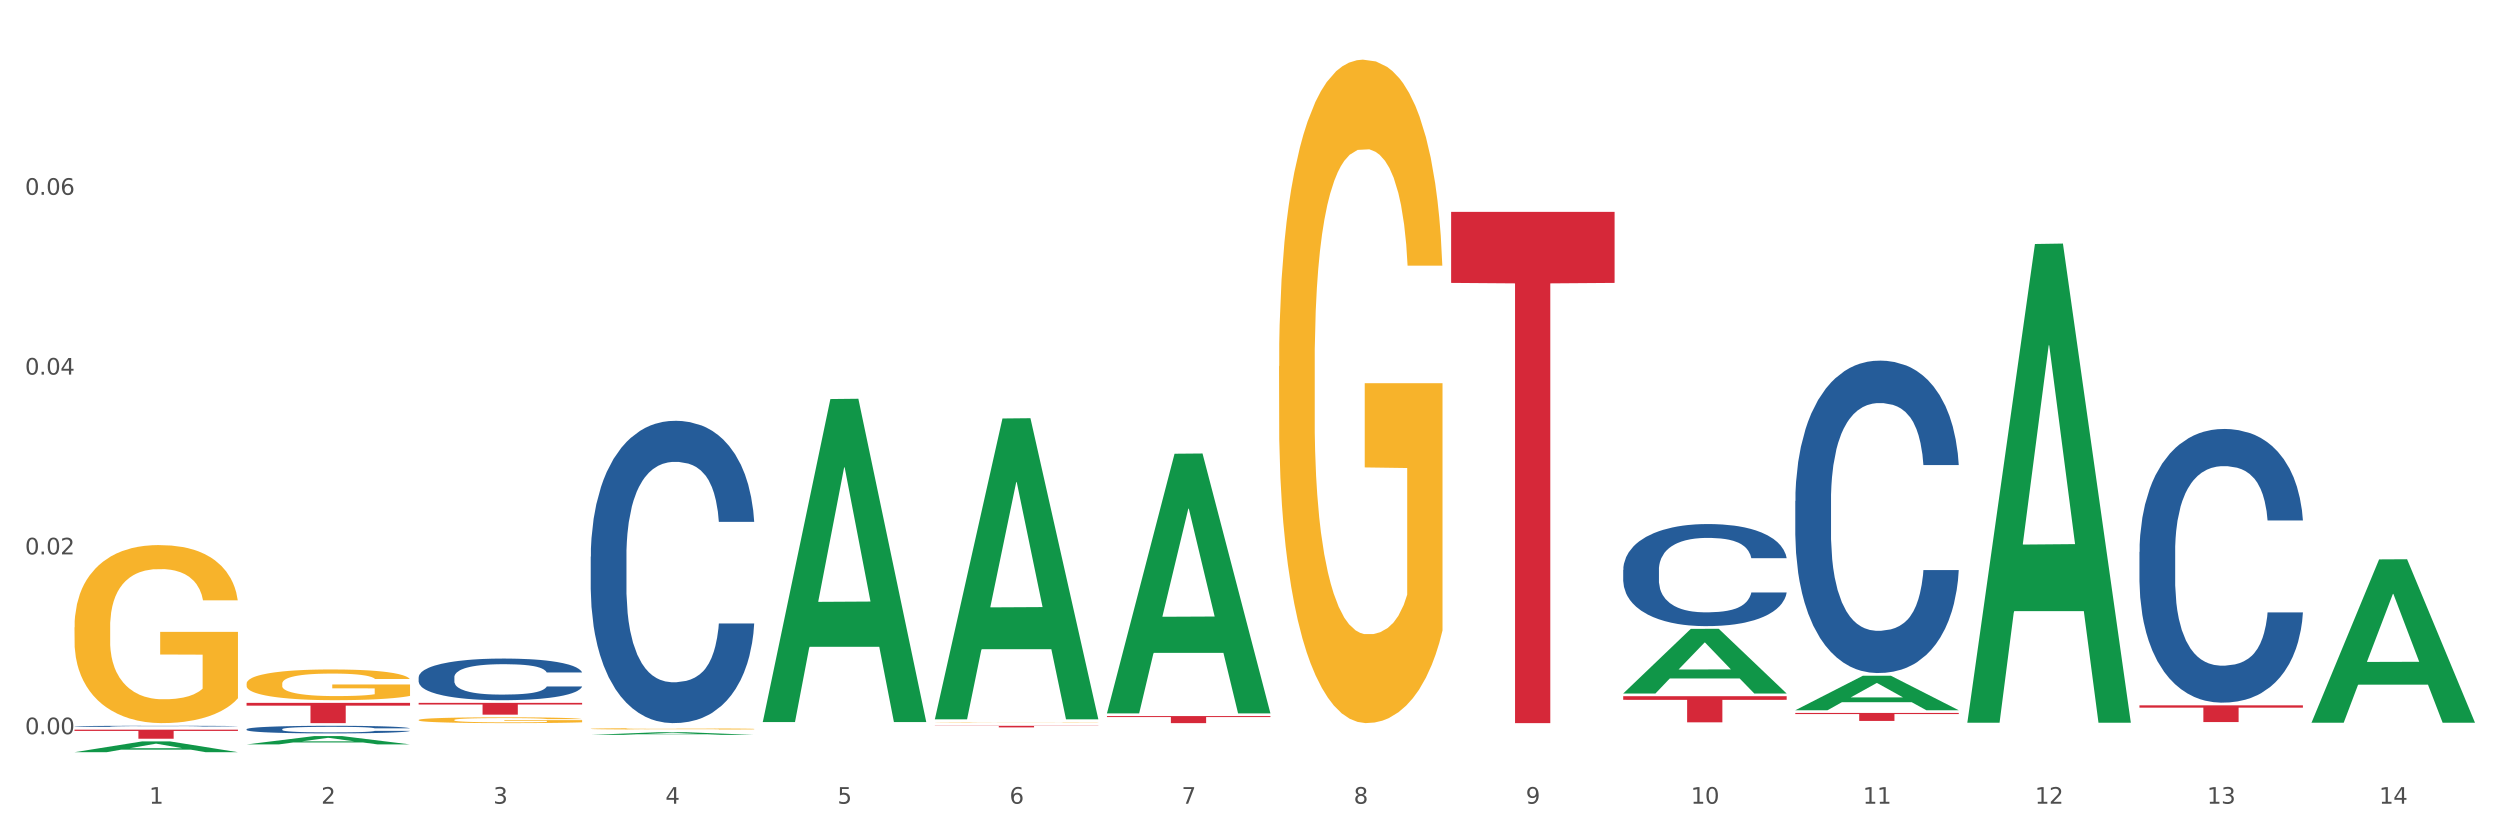 <?xml version="1.0" encoding="utf-8" standalone="no"?>
<!DOCTYPE svg PUBLIC "-//W3C//DTD SVG 1.1//EN"
  "http://www.w3.org/Graphics/SVG/1.1/DTD/svg11.dtd">
<svg xmlns:xlink="http://www.w3.org/1999/xlink" width="1080pt" height="360pt" viewBox="0 0 1080 360" xmlns="http://www.w3.org/2000/svg" version="1.1">
 <rect x="0" y="0" width="1080" height="360" fill="#333333" stroke="none"/>
 <defs>
  <style type="text/css">*{stroke-linejoin: round; stroke-linecap: butt}</style>
 </defs>
 <g id="figure_1">
  <g id="patch_1">
   <path d="M 0 360 
L 1080 360 
L 1080 0 
L 0 0 
z
" style="fill: #ffffff; stroke: #ffffff; stroke-linejoin: miter"/>
  </g>
  <g id="axes_1">
   <g id="matplotlib.axis_1">
    <g id="xtick_1">
     <g id="text_1">
      <!-- 1 -->
      <g style="fill: #4d4d4d" transform="translate(64.432 347.204) scale(0.096 -0.096)">
       <defs>
        <path id="DejaVuSans-31" d="M 794 531 
L 1825 531 
L 1825 4091 
L 703 3866 
L 703 4441 
L 1819 4666 
L 2450 4666 
L 2450 531 
L 3481 531 
L 3481 0 
L 794 0 
L 794 531 
z
" transform="scale(0.016)"/>
       </defs>
       <use xlink:href="#DejaVuSans-31"/>
      </g>
     </g>
    </g>
    <g id="xtick_2">
     <g id="text_2">
      <!-- 2 -->
      <g style="fill: #4d4d4d" transform="translate(138.771 347.204) scale(0.096 -0.096)">
       <defs>
        <path id="DejaVuSans-32" d="M 1228 531 
L 3431 531 
L 3431 0 
L 469 0 
L 469 531 
Q 828 903 1448 1529 
Q 2069 2156 2228 2338 
Q 2531 2678 2651 2914 
Q 2772 3150 2772 3378 
Q 2772 3750 2511 3984 
Q 2250 4219 1831 4219 
Q 1534 4219 1204 4116 
Q 875 4013 500 3803 
L 500 4441 
Q 881 4594 1212 4672 
Q 1544 4750 1819 4750 
Q 2544 4750 2975 4387 
Q 3406 4025 3406 3419 
Q 3406 3131 3298 2873 
Q 3191 2616 2906 2266 
Q 2828 2175 2409 1742 
Q 1991 1309 1228 531 
z
" transform="scale(0.016)"/>
       </defs>
       <use xlink:href="#DejaVuSans-32"/>
      </g>
     </g>
    </g>
    <g id="xtick_3">
     <g id="text_3">
      <!-- 3 -->
      <g style="fill: #4d4d4d" transform="translate(213.109 347.204) scale(0.096 -0.096)">
       <defs>
        <path id="DejaVuSans-33" d="M 2597 2516 
Q 3050 2419 3304 2112 
Q 3559 1806 3559 1356 
Q 3559 666 3084 287 
Q 2609 -91 1734 -91 
Q 1441 -91 1130 -33 
Q 819 25 488 141 
L 488 750 
Q 750 597 1062 519 
Q 1375 441 1716 441 
Q 2309 441 2620 675 
Q 2931 909 2931 1356 
Q 2931 1769 2642 2001 
Q 2353 2234 1838 2234 
L 1294 2234 
L 1294 2753 
L 1863 2753 
Q 2328 2753 2575 2939 
Q 2822 3125 2822 3475 
Q 2822 3834 2567 4026 
Q 2313 4219 1838 4219 
Q 1578 4219 1281 4162 
Q 984 4106 628 3988 
L 628 4550 
Q 988 4650 1302 4700 
Q 1616 4750 1894 4750 
Q 2613 4750 3031 4423 
Q 3450 4097 3450 3541 
Q 3450 3153 3228 2886 
Q 3006 2619 2597 2516 
z
" transform="scale(0.016)"/>
       </defs>
       <use xlink:href="#DejaVuSans-33"/>
      </g>
     </g>
    </g>
    <g id="xtick_4">
     <g id="text_4">
      <!-- 4 -->
      <g style="fill: #4d4d4d" transform="translate(287.448 347.204) scale(0.096 -0.096)">
       <defs>
        <path id="DejaVuSans-34" d="M 2419 4116 
L 825 1625 
L 2419 1625 
L 2419 4116 
z
M 2253 4666 
L 3047 4666 
L 3047 1625 
L 3713 1625 
L 3713 1100 
L 3047 1100 
L 3047 0 
L 2419 0 
L 2419 1100 
L 313 1100 
L 313 1709 
L 2253 4666 
z
" transform="scale(0.016)"/>
       </defs>
       <use xlink:href="#DejaVuSans-34"/>
      </g>
     </g>
    </g>
    <g id="xtick_5">
     <g id="text_5">
      <!-- 5 -->
      <g style="fill: #4d4d4d" transform="translate(361.787 347.204) scale(0.096 -0.096)">
       <defs>
        <path id="DejaVuSans-35" d="M 691 4666 
L 3169 4666 
L 3169 4134 
L 1269 4134 
L 1269 2991 
Q 1406 3038 1543 3061 
Q 1681 3084 1819 3084 
Q 2600 3084 3056 2656 
Q 3513 2228 3513 1497 
Q 3513 744 3044 326 
Q 2575 -91 1722 -91 
Q 1428 -91 1123 -41 
Q 819 9 494 109 
L 494 744 
Q 775 591 1075 516 
Q 1375 441 1709 441 
Q 2250 441 2565 725 
Q 2881 1009 2881 1497 
Q 2881 1984 2565 2268 
Q 2250 2553 1709 2553 
Q 1456 2553 1204 2497 
Q 953 2441 691 2322 
L 691 4666 
z
" transform="scale(0.016)"/>
       </defs>
       <use xlink:href="#DejaVuSans-35"/>
      </g>
     </g>
    </g>
    <g id="xtick_6">
     <g id="text_6">
      <!-- 6 -->
      <g style="fill: #4d4d4d" transform="translate(436.125 347.204) scale(0.096 -0.096)">
       <defs>
        <path id="DejaVuSans-36" d="M 2113 2584 
Q 1688 2584 1439 2293 
Q 1191 2003 1191 1497 
Q 1191 994 1439 701 
Q 1688 409 2113 409 
Q 2538 409 2786 701 
Q 3034 994 3034 1497 
Q 3034 2003 2786 2293 
Q 2538 2584 2113 2584 
z
M 3366 4563 
L 3366 3988 
Q 3128 4100 2886 4159 
Q 2644 4219 2406 4219 
Q 1781 4219 1451 3797 
Q 1122 3375 1075 2522 
Q 1259 2794 1537 2939 
Q 1816 3084 2150 3084 
Q 2853 3084 3261 2657 
Q 3669 2231 3669 1497 
Q 3669 778 3244 343 
Q 2819 -91 2113 -91 
Q 1303 -91 875 529 
Q 447 1150 447 2328 
Q 447 3434 972 4092 
Q 1497 4750 2381 4750 
Q 2619 4750 2861 4703 
Q 3103 4656 3366 4563 
z
" transform="scale(0.016)"/>
       </defs>
       <use xlink:href="#DejaVuSans-36"/>
      </g>
     </g>
    </g>
    <g id="xtick_7">
     <g id="text_7">
      <!-- 7 -->
      <g style="fill: #4d4d4d" transform="translate(510.464 347.204) scale(0.096 -0.096)">
       <defs>
        <path id="DejaVuSans-37" d="M 525 4666 
L 3525 4666 
L 3525 4397 
L 1831 0 
L 1172 0 
L 2766 4134 
L 525 4134 
L 525 4666 
z
" transform="scale(0.016)"/>
       </defs>
       <use xlink:href="#DejaVuSans-37"/>
      </g>
     </g>
    </g>
    <g id="xtick_8">
     <g id="text_8">
      <!-- 8 -->
      <g style="fill: #4d4d4d" transform="translate(584.803 347.204) scale(0.096 -0.096)">
       <defs>
        <path id="DejaVuSans-38" d="M 2034 2216 
Q 1584 2216 1326 1975 
Q 1069 1734 1069 1313 
Q 1069 891 1326 650 
Q 1584 409 2034 409 
Q 2484 409 2743 651 
Q 3003 894 3003 1313 
Q 3003 1734 2745 1975 
Q 2488 2216 2034 2216 
z
M 1403 2484 
Q 997 2584 770 2862 
Q 544 3141 544 3541 
Q 544 4100 942 4425 
Q 1341 4750 2034 4750 
Q 2731 4750 3128 4425 
Q 3525 4100 3525 3541 
Q 3525 3141 3298 2862 
Q 3072 2584 2669 2484 
Q 3125 2378 3379 2068 
Q 3634 1759 3634 1313 
Q 3634 634 3220 271 
Q 2806 -91 2034 -91 
Q 1263 -91 848 271 
Q 434 634 434 1313 
Q 434 1759 690 2068 
Q 947 2378 1403 2484 
z
M 1172 3481 
Q 1172 3119 1398 2916 
Q 1625 2713 2034 2713 
Q 2441 2713 2670 2916 
Q 2900 3119 2900 3481 
Q 2900 3844 2670 4047 
Q 2441 4250 2034 4250 
Q 1625 4250 1398 4047 
Q 1172 3844 1172 3481 
z
" transform="scale(0.016)"/>
       </defs>
       <use xlink:href="#DejaVuSans-38"/>
      </g>
     </g>
    </g>
    <g id="xtick_9">
     <g id="text_9">
      <!-- 9 -->
      <g style="fill: #4d4d4d" transform="translate(659.142 347.204) scale(0.096 -0.096)">
       <defs>
        <path id="DejaVuSans-39" d="M 703 97 
L 703 672 
Q 941 559 1184 500 
Q 1428 441 1663 441 
Q 2288 441 2617 861 
Q 2947 1281 2994 2138 
Q 2813 1869 2534 1725 
Q 2256 1581 1919 1581 
Q 1219 1581 811 2004 
Q 403 2428 403 3163 
Q 403 3881 828 4315 
Q 1253 4750 1959 4750 
Q 2769 4750 3195 4129 
Q 3622 3509 3622 2328 
Q 3622 1225 3098 567 
Q 2575 -91 1691 -91 
Q 1453 -91 1209 -44 
Q 966 3 703 97 
z
M 1959 2075 
Q 2384 2075 2632 2365 
Q 2881 2656 2881 3163 
Q 2881 3666 2632 3958 
Q 2384 4250 1959 4250 
Q 1534 4250 1286 3958 
Q 1038 3666 1038 3163 
Q 1038 2656 1286 2365 
Q 1534 2075 1959 2075 
z
" transform="scale(0.016)"/>
       </defs>
       <use xlink:href="#DejaVuSans-39"/>
      </g>
     </g>
    </g>
    <g id="xtick_10">
     <g id="text_10">
      <!-- 10 -->
      <g style="fill: #4d4d4d" transform="translate(730.426 347.204) scale(0.096 -0.096)">
       <defs>
        <path id="DejaVuSans-30" d="M 2034 4250 
Q 1547 4250 1301 3770 
Q 1056 3291 1056 2328 
Q 1056 1369 1301 889 
Q 1547 409 2034 409 
Q 2525 409 2770 889 
Q 3016 1369 3016 2328 
Q 3016 3291 2770 3770 
Q 2525 4250 2034 4250 
z
M 2034 4750 
Q 2819 4750 3233 4129 
Q 3647 3509 3647 2328 
Q 3647 1150 3233 529 
Q 2819 -91 2034 -91 
Q 1250 -91 836 529 
Q 422 1150 422 2328 
Q 422 3509 836 4129 
Q 1250 4750 2034 4750 
z
" transform="scale(0.016)"/>
       </defs>
       <use xlink:href="#DejaVuSans-31"/>
       <use xlink:href="#DejaVuSans-30" transform="translate(63.623 0)"/>
      </g>
     </g>
    </g>
    <g id="xtick_11">
     <g id="text_11">
      <!-- 11 -->
      <g style="fill: #4d4d4d" transform="translate(804.765 347.204) scale(0.096 -0.096)">
       <use xlink:href="#DejaVuSans-31"/>
       <use xlink:href="#DejaVuSans-31" transform="translate(63.623 0)"/>
      </g>
     </g>
    </g>
    <g id="xtick_12">
     <g id="text_12">
      <!-- 12 -->
      <g style="fill: #4d4d4d" transform="translate(879.104 347.204) scale(0.096 -0.096)">
       <use xlink:href="#DejaVuSans-31"/>
       <use xlink:href="#DejaVuSans-32" transform="translate(63.623 0)"/>
      </g>
     </g>
    </g>
    <g id="xtick_13">
     <g id="text_13">
      <!-- 13 -->
      <g style="fill: #4d4d4d" transform="translate(953.442 347.204) scale(0.096 -0.096)">
       <use xlink:href="#DejaVuSans-31"/>
       <use xlink:href="#DejaVuSans-33" transform="translate(63.623 0)"/>
      </g>
     </g>
    </g>
    <g id="xtick_14">
     <g id="text_14">
      <!-- 14 -->
      <g style="fill: #4d4d4d" transform="translate(1027.781 347.204) scale(0.096 -0.096)">
       <use xlink:href="#DejaVuSans-31"/>
       <use xlink:href="#DejaVuSans-34" transform="translate(63.623 0)"/>
      </g>
     </g>
    </g>
    <g id="xtick_15"/>
    <g id="xtick_16"/>
    <g id="xtick_17"/>
    <g id="xtick_18"/>
    <g id="xtick_19"/>
    <g id="xtick_20"/>
    <g id="xtick_21"/>
    <g id="xtick_22"/>
    <g id="xtick_23"/>
    <g id="xtick_24"/>
    <g id="xtick_25"/>
    <g id="xtick_26"/>
    <g id="xtick_27"/>
   </g>
   <g id="matplotlib.axis_2">
    <g id="ytick_1">
     <g id="text_15">
      <!-- 0.00 -->
      <g style="fill: #4d4d4d" transform="translate(10.8 317.187) scale(0.096 -0.096)">
       <defs>
        <path id="DejaVuSans-2e" d="M 684 794 
L 1344 794 
L 1344 0 
L 684 0 
L 684 794 
z
" transform="scale(0.016)"/>
       </defs>
       <use xlink:href="#DejaVuSans-30"/>
       <use xlink:href="#DejaVuSans-2e" transform="translate(63.623 0)"/>
       <use xlink:href="#DejaVuSans-30" transform="translate(95.41 0)"/>
       <use xlink:href="#DejaVuSans-30" transform="translate(159.033 0)"/>
      </g>
     </g>
    </g>
    <g id="ytick_2">
     <g id="text_16">
      <!-- 0.02 -->
      <g style="fill: #4d4d4d" transform="translate(10.8 239.509) scale(0.096 -0.096)">
       <use xlink:href="#DejaVuSans-30"/>
       <use xlink:href="#DejaVuSans-2e" transform="translate(63.623 0)"/>
       <use xlink:href="#DejaVuSans-30" transform="translate(95.41 0)"/>
       <use xlink:href="#DejaVuSans-32" transform="translate(159.033 0)"/>
      </g>
     </g>
    </g>
    <g id="ytick_3">
     <g id="text_17">
      <!-- 0.04 -->
      <g style="fill: #4d4d4d" transform="translate(10.8 161.831) scale(0.096 -0.096)">
       <use xlink:href="#DejaVuSans-30"/>
       <use xlink:href="#DejaVuSans-2e" transform="translate(63.623 0)"/>
       <use xlink:href="#DejaVuSans-30" transform="translate(95.41 0)"/>
       <use xlink:href="#DejaVuSans-34" transform="translate(159.033 0)"/>
      </g>
     </g>
    </g>
    <g id="ytick_4">
     <g id="text_18">
      <!-- 0.06 -->
      <g style="fill: #4d4d4d" transform="translate(10.8 84.154) scale(0.096 -0.096)">
       <use xlink:href="#DejaVuSans-30"/>
       <use xlink:href="#DejaVuSans-2e" transform="translate(63.623 0)"/>
       <use xlink:href="#DejaVuSans-30" transform="translate(95.41 0)"/>
       <use xlink:href="#DejaVuSans-36" transform="translate(159.033 0)"/>
      </g>
     </g>
    </g>
    <g id="ytick_5"/>
    <g id="ytick_6"/>
    <g id="ytick_7"/>
    <g id="ytick_8"/>
   </g>
   <g id="PolyCollection_1">
    <path d="M 32.175 324.941 
L 32.248 324.936 
L 61.37 320.292 
L 73.456 320.287 
L 102.797 324.95 
L 88.818 324.95 
L 82.484 323.864 
L 52.415 323.864 
L 52.197 323.881 
L 46.081 324.95 
L 32.175 324.95 
L 32.175 324.941 
L 56.201 323.216 
L 78.698 323.212 
L 67.559 321.281 
L 67.413 321.272 
L 67.267 321.285 
L 56.128 323.212 
L 56.201 323.216 
L 32.175 324.941 
z
" clip-path="url(#p55fc754802)" style="fill: #109648"/>
    <path d="M 403.869 311.977 
L 403.952 311.977 
L 403.952 311.972 
L 404.119 311.967 
L 404.952 311.956 
L 406.203 311.947 
L 407.12 311.942 
L 408.037 311.938 
L 409.121 311.934 
L 410.455 311.93 
L 412.873 311.923 
L 414.374 311.92 
L 416.209 311.917 
L 419.544 311.912 
L 421.962 311.91 
L 424.463 311.907 
L 428.549 311.905 
L 431.217 311.904 
L 434.052 311.903 
L 437.47 311.902 
L 440.055 311.902 
L 445.725 311.902 
L 450.561 311.904 
L 452.895 311.905 
L 455.897 311.907 
L 457.481 311.908 
L 460.066 311.91 
L 462.734 311.913 
L 464.568 311.916 
L 467.32 311.921 
L 469.404 311.926 
L 471.322 311.932 
L 472.322 311.937 
L 473.073 311.941 
L 473.74 311.945 
L 474.407 311.952 
L 459.399 311.952 
L 458.815 311.947 
L 457.898 311.942 
L 456.564 311.938 
L 455.397 311.935 
L 453.396 311.931 
L 451.561 311.929 
L 449.643 311.927 
L 447.309 311.925 
L 445.475 311.924 
L 442.89 311.924 
L 437.804 311.924 
L 434.385 311.925 
L 432.051 311.927 
L 430.55 311.928 
L 429.216 311.93 
L 427.715 311.932 
L 425.964 311.935 
L 424.713 311.938 
L 423.463 311.941 
L 422.462 311.945 
L 421.545 311.949 
L 420.794 311.953 
L 420.211 311.958 
L 419.711 311.964 
L 419.294 311.973 
L 419.294 311.993 
L 419.46 311.998 
L 419.877 312.004 
L 420.378 312.009 
L 421.211 312.014 
L 421.962 312.018 
L 423.379 312.023 
L 424.963 312.028 
L 426.214 312.03 
L 427.465 312.033 
L 429.633 312.036 
L 432.051 312.039 
L 434.135 312.04 
L 436.97 312.042 
L 438.888 312.042 
L 440.555 312.043 
L 444.641 312.043 
L 447.559 312.042 
L 450.811 312.041 
L 453.312 312.04 
L 455.397 312.038 
L 457.731 312.036 
L 459.232 312.033 
L 459.232 312.002 
L 440.889 312.002 
L 440.889 311.981 
L 474.49 311.981 
L 474.49 312.042 
L 473.073 312.045 
L 471.489 312.048 
L 469.821 312.05 
L 467.32 312.053 
L 464.318 312.056 
L 461.65 312.058 
L 458.815 312.06 
L 455.48 312.062 
L 451.144 312.063 
L 448.476 312.064 
L 445.141 312.064 
L 441.222 312.065 
L 437.804 312.064 
L 434.469 312.064 
L 430.967 312.062 
L 427.548 312.06 
L 424.963 312.058 
L 422.379 312.056 
L 419.627 312.053 
L 417.459 312.05 
L 415.792 312.047 
L 413.957 312.044 
L 411.956 312.039 
L 410.455 312.035 
L 409.121 312.031 
L 407.704 312.026 
L 406.703 312.021 
L 405.703 312.015 
L 405.119 312.011 
L 404.452 312.004 
L 403.952 311.995 
L 403.869 311.977 
z
" clip-path="url(#p55fc754802)" style="fill: #f7b32b"/>
    <path d="M 552.546 158.211 
L 552.629 157.949 
L 552.629 148.526 
L 552.796 140.411 
L 553.63 120.779 
L 554.881 104.55 
L 555.798 95.912 
L 556.715 88.844 
L 557.799 81.776 
L 559.133 74.447 
L 561.551 63.715 
L 563.052 58.218 
L 564.886 52.459 
L 568.221 44.083 
L 570.639 39.371 
L 573.141 35.445 
L 577.226 30.733 
L 579.894 28.639 
L 582.729 27.068 
L 586.148 26.021 
L 588.732 25.759 
L 594.402 26.545 
L 599.238 28.901 
L 601.573 30.733 
L 604.574 33.874 
L 606.158 35.968 
L 608.743 40.156 
L 611.411 45.653 
L 613.246 50.365 
L 615.997 59.265 
L 618.082 68.165 
L 619.999 79.159 
L 621 86.75 
L 621.75 93.818 
L 622.417 101.932 
L 623.084 114.758 
L 608.076 114.758 
L 607.493 105.597 
L 606.575 96.959 
L 605.241 88.582 
L 604.074 83.347 
L 602.073 76.803 
L 600.239 72.615 
L 598.321 69.474 
L 595.986 66.856 
L 594.152 65.547 
L 591.567 64.5 
L 586.481 64.762 
L 583.063 66.856 
L 580.728 69.474 
L 579.227 71.83 
L 577.893 74.447 
L 576.392 78.112 
L 574.641 83.609 
L 573.391 88.582 
L 572.14 94.865 
L 571.139 101.147 
L 570.222 108.476 
L 569.472 116.329 
L 568.888 124.444 
L 568.388 134.391 
L 567.971 150.882 
L 567.971 186.743 
L 568.138 194.857 
L 568.555 205.59 
L 569.055 213.704 
L 569.889 223.389 
L 570.639 229.934 
L 572.057 239.357 
L 573.641 247.21 
L 574.891 252.183 
L 576.142 256.371 
L 578.31 262.13 
L 580.728 266.842 
L 582.812 269.721 
L 585.647 272.339 
L 587.565 273.386 
L 589.233 273.909 
L 593.318 273.909 
L 596.236 273.124 
L 599.488 271.292 
L 601.99 268.936 
L 604.074 266.057 
L 606.409 261.345 
L 607.909 256.895 
L 607.909 202.187 
L 589.566 201.925 
L 589.566 165.54 
L 623.168 165.54 
L 623.168 272.339 
L 621.75 277.836 
L 620.166 282.809 
L 618.499 287.259 
L 615.997 292.756 
L 612.996 297.992 
L 610.327 301.656 
L 607.493 304.797 
L 604.157 307.677 
L 599.822 310.294 
L 597.154 311.341 
L 593.818 312.127 
L 589.9 312.388 
L 586.481 311.865 
L 583.146 310.556 
L 579.644 308.2 
L 576.226 304.797 
L 573.641 301.394 
L 571.056 297.206 
L 568.305 291.709 
L 566.137 286.474 
L 564.469 281.762 
L 562.635 275.742 
L 560.634 267.889 
L 559.133 260.821 
L 557.799 253.492 
L 556.381 244.069 
L 555.381 235.954 
L 554.38 225.745 
L 553.797 218.154 
L 553.13 206.375 
L 552.629 189.884 
L 552.546 158.211 
z
" clip-path="url(#p55fc754802)" style="fill: #f7b32b"/>
    <path d="M 924.24 304.699 
L 994.861 304.699 
L 994.861 305.704 
L 967.081 305.711 
L 967.081 311.927 
L 951.852 311.927 
L 951.852 305.711 
L 924.24 305.704 
L 924.24 304.706 
L 924.24 304.699 
z
" clip-path="url(#p55fc754802)" style="fill: #d62839"/>
    <path d="M 775.562 307.99 
L 846.184 307.99 
L 846.184 308.469 
L 818.404 308.473 
L 818.404 311.443 
L 803.175 311.443 
L 803.175 308.473 
L 775.562 308.469 
L 775.562 307.993 
L 775.562 307.99 
z
" clip-path="url(#p55fc754802)" style="fill: #d62839"/>
    <path d="M 701.223 300.76 
L 771.845 300.76 
L 771.845 302.328 
L 744.065 302.339 
L 744.065 312.048 
L 728.836 312.048 
L 728.836 302.339 
L 701.223 302.328 
L 701.223 300.77 
L 701.223 300.76 
z
" clip-path="url(#p55fc754802)" style="fill: #d62839"/>
    <path d="M 626.885 91.517 
L 697.506 91.517 
L 697.506 122.211 
L 669.726 122.418 
L 669.726 312.388 
L 654.497 312.388 
L 654.497 122.418 
L 626.885 122.211 
L 626.885 91.724 
L 626.885 91.517 
z
" clip-path="url(#p55fc754802)" style="fill: #d62839"/>
    <path d="M 478.207 309.347 
L 548.829 309.347 
L 548.829 309.77 
L 521.049 309.772 
L 521.049 312.388 
L 505.82 312.388 
L 505.82 309.772 
L 478.207 309.77 
L 478.207 309.35 
L 478.207 309.347 
z
" clip-path="url(#p55fc754802)" style="fill: #d62839"/>
    <path d="M 403.869 313.54 
L 474.49 313.54 
L 474.49 313.637 
L 446.71 313.638 
L 446.71 314.24 
L 431.481 314.24 
L 431.481 313.638 
L 403.869 313.637 
L 403.869 313.54 
L 403.869 313.54 
z
" clip-path="url(#p55fc754802)" style="fill: #d62839"/>
    <path d="M 180.852 303.644 
L 251.474 303.644 
L 251.474 304.35 
L 223.694 304.355 
L 223.694 308.724 
L 208.465 308.724 
L 208.465 304.355 
L 180.852 304.35 
L 180.852 303.649 
L 180.852 303.644 
z
" clip-path="url(#p55fc754802)" style="fill: #d62839"/>
    <path d="M 106.514 303.634 
L 177.135 303.634 
L 177.135 304.85 
L 149.355 304.859 
L 149.355 312.388 
L 134.126 312.388 
L 134.126 304.859 
L 106.514 304.85 
L 106.514 303.642 
L 106.514 303.634 
z
" clip-path="url(#p55fc754802)" style="fill: #d62839"/>
    <path d="M 32.175 315.206 
L 102.797 315.206 
L 102.797 315.752 
L 75.017 315.756 
L 75.017 319.136 
L 59.788 319.136 
L 59.788 315.756 
L 32.175 315.752 
L 32.175 315.21 
L 32.175 315.206 
z
" clip-path="url(#p55fc754802)" style="fill: #d62839"/>
    <path d="M 32.175 313.771 
L 32.258 313.771 
L 32.258 313.757 
L 32.509 313.74 
L 33.427 313.707 
L 34.596 313.682 
L 36.599 313.652 
L 37.684 313.64 
L 39.104 313.627 
L 42.025 313.604 
L 45.364 313.586 
L 47.702 313.575 
L 49.455 313.569 
L 53.378 313.557 
L 55.632 313.552 
L 57.969 313.548 
L 59.973 313.545 
L 63.312 313.541 
L 65.983 313.54 
L 69.072 313.54 
L 71.66 313.54 
L 75.082 313.542 
L 80.091 313.548 
L 82.011 313.551 
L 84.599 313.556 
L 87.27 313.564 
L 89.44 313.572 
L 91.945 313.582 
L 94.533 313.596 
L 97.037 313.614 
L 98.79 313.631 
L 100.209 313.648 
L 101.461 313.669 
L 102.379 313.692 
L 102.797 313.712 
L 87.52 313.712 
L 87.103 313.694 
L 86.268 313.676 
L 85.434 313.663 
L 84.515 313.652 
L 83.096 313.641 
L 81.844 313.633 
L 79.757 313.624 
L 77.837 313.619 
L 76.251 313.615 
L 74.331 313.612 
L 70.241 313.61 
L 67.319 313.61 
L 65.482 313.611 
L 63.229 313.613 
L 61.309 313.616 
L 59.055 313.622 
L 57.302 313.628 
L 55.549 313.636 
L 54.547 313.642 
L 53.044 313.652 
L 52.043 313.66 
L 50.707 313.675 
L 49.956 313.685 
L 48.62 313.712 
L 48.036 313.732 
L 47.785 313.746 
L 47.618 313.761 
L 47.618 313.834 
L 48.119 313.867 
L 48.537 313.881 
L 49.204 313.897 
L 50.457 313.918 
L 52.293 313.938 
L 54.213 313.953 
L 55.799 313.962 
L 57.302 313.968 
L 58.804 313.973 
L 60.641 313.978 
L 62.143 313.981 
L 64.397 313.984 
L 67.069 313.985 
L 69.155 313.985 
L 73.413 313.983 
L 75.333 313.98 
L 77.169 313.977 
L 79.173 313.972 
L 80.759 313.966 
L 81.677 313.962 
L 83.18 313.953 
L 84.348 313.944 
L 85.35 313.933 
L 86.018 313.924 
L 86.769 313.909 
L 87.353 313.893 
L 87.52 313.885 
L 102.797 313.885 
L 102.463 313.902 
L 101.879 313.918 
L 100.71 313.94 
L 99.792 313.953 
L 98.372 313.969 
L 96.87 313.982 
L 94.783 313.996 
L 92.863 314.007 
L 90.86 314.017 
L 88.689 314.025 
L 84.766 314.037 
L 83.347 314.04 
L 80.341 314.046 
L 78.004 314.049 
L 74.581 314.052 
L 71.075 314.054 
L 67.402 314.055 
L 64.147 314.054 
L 60.557 314.051 
L 58.303 314.048 
L 55.799 314.044 
L 52.877 314.037 
L 50.123 314.029 
L 47.535 314.02 
L 45.114 314.009 
L 42.86 313.997 
L 39.938 313.977 
L 37.768 313.957 
L 36.182 313.939 
L 35.097 313.923 
L 34.011 313.903 
L 33.427 313.89 
L 32.509 313.857 
L 32.175 313.826 
L 32.175 313.771 
z
" clip-path="url(#p55fc754802)" style="fill: #255c99"/>
    <path d="M 106.514 315.02 
L 106.597 315.017 
L 106.597 314.933 
L 106.848 314.819 
L 107.766 314.608 
L 108.935 314.448 
L 110.938 314.262 
L 112.023 314.184 
L 113.442 314.096 
L 116.364 313.955 
L 119.703 313.834 
L 122.04 313.768 
L 123.794 313.726 
L 127.717 313.651 
L 129.971 313.618 
L 132.308 313.591 
L 134.312 313.573 
L 137.651 313.552 
L 140.322 313.543 
L 143.411 313.54 
L 145.998 313.543 
L 149.421 313.555 
L 154.43 313.591 
L 156.35 313.612 
L 158.937 313.648 
L 161.609 313.696 
L 163.779 313.744 
L 166.283 313.813 
L 168.871 313.904 
L 171.376 314.018 
L 173.129 314.123 
L 174.548 314.235 
L 175.8 314.37 
L 176.718 314.518 
L 177.135 314.641 
L 161.859 314.641 
L 161.442 314.53 
L 160.607 314.409 
L 159.772 314.328 
L 158.854 314.262 
L 157.435 314.187 
L 156.183 314.138 
L 154.096 314.081 
L 152.176 314.045 
L 150.59 314.024 
L 148.67 314.006 
L 144.579 313.988 
L 141.658 313.988 
L 139.821 313.994 
L 137.567 314.009 
L 135.647 314.03 
L 133.393 314.066 
L 131.64 314.105 
L 129.887 314.156 
L 128.886 314.193 
L 127.383 314.259 
L 126.381 314.313 
L 125.046 314.406 
L 124.294 314.472 
L 122.959 314.644 
L 122.374 314.77 
L 122.124 314.858 
L 121.957 314.954 
L 121.957 315.423 
L 122.458 315.634 
L 122.875 315.724 
L 123.543 315.827 
L 124.795 315.959 
L 126.632 316.089 
L 128.552 316.182 
L 130.138 316.239 
L 131.64 316.281 
L 133.143 316.314 
L 134.979 316.344 
L 136.482 316.362 
L 138.736 316.38 
L 141.407 316.39 
L 143.494 316.39 
L 147.751 316.374 
L 149.671 316.359 
L 151.508 316.338 
L 153.511 316.305 
L 155.097 316.269 
L 156.016 316.242 
L 157.518 316.185 
L 158.687 316.125 
L 159.689 316.055 
L 160.357 315.995 
L 161.108 315.905 
L 161.692 315.803 
L 161.859 315.748 
L 177.135 315.748 
L 176.802 315.857 
L 176.217 315.962 
L 175.049 316.104 
L 174.13 316.185 
L 172.711 316.284 
L 171.209 316.368 
L 169.122 316.462 
L 167.202 316.531 
L 165.198 316.591 
L 163.028 316.645 
L 159.104 316.721 
L 157.685 316.742 
L 154.68 316.778 
L 152.343 316.799 
L 148.92 316.82 
L 145.414 316.832 
L 141.741 316.835 
L 138.486 316.829 
L 134.896 316.811 
L 132.642 316.793 
L 130.138 316.766 
L 127.216 316.724 
L 124.461 316.672 
L 121.874 316.612 
L 119.453 316.543 
L 117.199 316.465 
L 114.277 316.335 
L 112.107 316.209 
L 110.521 316.092 
L 109.435 315.992 
L 108.35 315.866 
L 107.766 315.779 
L 106.848 315.568 
L 106.514 315.372 
L 106.514 315.02 
z
" clip-path="url(#p55fc754802)" style="fill: #255c99"/>
    <path d="M 180.852 292.582 
L 180.936 292.566 
L 180.936 292.105 
L 181.186 291.481 
L 182.105 290.33 
L 183.273 289.459 
L 185.277 288.44 
L 186.362 288.013 
L 187.781 287.536 
L 190.703 286.764 
L 194.042 286.106 
L 196.379 285.745 
L 198.132 285.515 
L 202.056 285.104 
L 204.31 284.923 
L 206.647 284.775 
L 208.65 284.677 
L 211.989 284.562 
L 214.661 284.512 
L 217.749 284.496 
L 220.337 284.512 
L 223.76 284.578 
L 228.768 284.775 
L 230.688 284.89 
L 233.276 285.087 
L 235.947 285.35 
L 238.118 285.613 
L 240.622 285.991 
L 243.21 286.485 
L 245.714 287.109 
L 247.467 287.684 
L 248.886 288.292 
L 250.139 289.032 
L 251.057 289.837 
L 251.474 290.511 
L 236.198 290.511 
L 235.78 289.903 
L 234.946 289.246 
L 234.111 288.802 
L 233.193 288.44 
L 231.774 288.029 
L 230.521 287.766 
L 228.434 287.454 
L 226.514 287.257 
L 224.928 287.142 
L 223.008 287.043 
L 218.918 286.945 
L 215.996 286.945 
L 214.16 286.978 
L 211.906 287.06 
L 209.986 287.175 
L 207.732 287.372 
L 205.979 287.586 
L 204.226 287.865 
L 203.224 288.062 
L 201.722 288.424 
L 200.72 288.72 
L 199.384 289.229 
L 198.633 289.591 
L 197.297 290.528 
L 196.713 291.218 
L 196.463 291.695 
L 196.296 292.22 
L 196.296 294.784 
L 196.797 295.935 
L 197.214 296.428 
L 197.882 296.987 
L 199.134 297.71 
L 200.97 298.417 
L 202.89 298.926 
L 204.476 299.238 
L 205.979 299.469 
L 207.482 299.649 
L 209.318 299.814 
L 210.821 299.912 
L 213.075 300.011 
L 215.746 300.06 
L 217.833 300.06 
L 222.09 299.978 
L 224.01 299.896 
L 225.847 299.781 
L 227.85 299.6 
L 229.436 299.403 
L 230.354 299.255 
L 231.857 298.943 
L 233.026 298.614 
L 234.027 298.236 
L 234.695 297.907 
L 235.447 297.414 
L 236.031 296.855 
L 236.198 296.559 
L 251.474 296.559 
L 251.14 297.151 
L 250.556 297.726 
L 249.387 298.499 
L 248.469 298.943 
L 247.05 299.485 
L 245.547 299.945 
L 243.46 300.455 
L 241.54 300.833 
L 239.537 301.161 
L 237.367 301.457 
L 233.443 301.868 
L 232.024 301.983 
L 229.019 302.18 
L 226.681 302.295 
L 223.259 302.41 
L 219.753 302.476 
L 216.08 302.493 
L 212.824 302.46 
L 209.235 302.361 
L 206.981 302.263 
L 204.476 302.115 
L 201.555 301.885 
L 198.8 301.605 
L 196.212 301.276 
L 193.791 300.898 
L 191.538 300.471 
L 188.616 299.764 
L 186.445 299.074 
L 184.859 298.433 
L 183.774 297.891 
L 182.689 297.2 
L 182.105 296.724 
L 181.186 295.573 
L 180.852 294.505 
L 180.852 292.582 
z
" clip-path="url(#p55fc754802)" style="fill: #255c99"/>
    <path d="M 32.175 271.013 
L 32.258 270.942 
L 32.258 268.414 
L 32.425 266.236 
L 33.259 260.967 
L 34.51 256.612 
L 35.427 254.294 
L 36.344 252.397 
L 37.428 250.501 
L 38.762 248.534 
L 41.18 245.653 
L 42.681 244.178 
L 44.515 242.633 
L 47.85 240.385 
L 50.268 239.12 
L 52.77 238.067 
L 56.855 236.802 
L 59.523 236.24 
L 62.358 235.819 
L 65.777 235.538 
L 68.361 235.468 
L 74.031 235.678 
L 78.867 236.311 
L 81.202 236.802 
L 84.203 237.645 
L 85.788 238.207 
L 88.372 239.331 
L 91.04 240.806 
L 92.875 242.071 
L 95.626 244.459 
L 97.711 246.848 
L 99.628 249.798 
L 100.629 251.835 
L 101.379 253.732 
L 102.046 255.91 
L 102.713 259.352 
L 87.705 259.352 
L 87.122 256.893 
L 86.204 254.575 
L 84.87 252.327 
L 83.703 250.922 
L 81.702 249.166 
L 79.868 248.042 
L 77.95 247.199 
L 75.615 246.496 
L 73.781 246.145 
L 71.196 245.864 
L 66.11 245.934 
L 62.692 246.496 
L 60.357 247.199 
L 58.856 247.831 
L 57.522 248.534 
L 56.021 249.517 
L 54.27 250.992 
L 53.02 252.327 
L 51.769 254.013 
L 50.768 255.699 
L 49.851 257.666 
L 49.101 259.773 
L 48.517 261.951 
L 48.017 264.62 
L 47.6 269.046 
L 47.6 278.67 
L 47.767 280.847 
L 48.184 283.728 
L 48.684 285.905 
L 49.518 288.504 
L 50.268 290.261 
L 51.686 292.789 
L 53.27 294.897 
L 54.52 296.232 
L 55.771 297.355 
L 57.939 298.901 
L 60.357 300.165 
L 62.441 300.938 
L 65.276 301.641 
L 67.194 301.922 
L 68.862 302.062 
L 72.947 302.062 
L 75.865 301.851 
L 79.117 301.36 
L 81.619 300.727 
L 83.703 299.955 
L 86.038 298.69 
L 87.538 297.496 
L 87.538 282.814 
L 69.195 282.744 
L 69.195 272.98 
L 102.797 272.98 
L 102.797 301.641 
L 101.379 303.116 
L 99.795 304.45 
L 98.128 305.645 
L 95.626 307.12 
L 92.625 308.525 
L 89.956 309.508 
L 87.122 310.351 
L 83.786 311.124 
L 79.451 311.826 
L 76.783 312.107 
L 73.447 312.318 
L 69.529 312.388 
L 66.11 312.248 
L 62.775 311.897 
L 59.273 311.264 
L 55.855 310.351 
L 53.27 309.438 
L 50.685 308.314 
L 47.934 306.839 
L 45.766 305.434 
L 44.098 304.169 
L 42.264 302.554 
L 40.263 300.446 
L 38.762 298.55 
L 37.428 296.583 
L 36.01 294.054 
L 35.01 291.876 
L 34.009 289.137 
L 33.426 287.099 
L 32.759 283.938 
L 32.258 279.513 
L 32.175 271.013 
z
" clip-path="url(#p55fc754802)" style="fill: #f7b32b"/>
    <path d="M 255.191 240.466 
L 255.275 240.346 
L 255.275 237.007 
L 255.525 232.474 
L 256.443 224.125 
L 257.612 217.803 
L 259.615 210.408 
L 260.701 207.307 
L 262.12 203.848 
L 265.041 198.242 
L 268.381 193.471 
L 270.718 190.847 
L 272.471 189.177 
L 276.394 186.195 
L 278.648 184.883 
L 280.986 183.81 
L 282.989 183.094 
L 286.328 182.259 
L 288.999 181.901 
L 292.088 181.782 
L 294.676 181.901 
L 298.098 182.379 
L 303.107 183.81 
L 305.027 184.645 
L 307.615 186.076 
L 310.286 187.984 
L 312.457 189.893 
L 314.961 192.636 
L 317.549 196.214 
L 320.053 200.747 
L 321.806 204.922 
L 323.225 209.335 
L 324.477 214.702 
L 325.396 220.547 
L 325.813 225.437 
L 310.537 225.437 
L 310.119 221.024 
L 309.284 216.253 
L 308.45 213.032 
L 307.531 210.408 
L 306.112 207.426 
L 304.86 205.518 
L 302.773 203.252 
L 300.853 201.82 
L 299.267 200.985 
L 297.347 200.27 
L 293.257 199.554 
L 290.335 199.554 
L 288.499 199.793 
L 286.245 200.389 
L 284.325 201.224 
L 282.071 202.655 
L 280.318 204.206 
L 278.565 206.234 
L 277.563 207.665 
L 276.06 210.289 
L 275.059 212.436 
L 273.723 216.133 
L 272.972 218.757 
L 271.636 225.556 
L 271.052 230.566 
L 270.801 234.025 
L 270.634 237.841 
L 270.634 256.448 
L 271.135 264.798 
L 271.553 268.376 
L 272.22 272.431 
L 273.473 277.679 
L 275.309 282.808 
L 277.229 286.506 
L 278.815 288.772 
L 280.318 290.442 
L 281.82 291.754 
L 283.657 292.947 
L 285.159 293.662 
L 287.413 294.378 
L 290.085 294.736 
L 292.172 294.736 
L 296.429 294.139 
L 298.349 293.543 
L 300.185 292.708 
L 302.189 291.396 
L 303.775 289.965 
L 304.693 288.891 
L 306.196 286.625 
L 307.364 284.239 
L 308.366 281.496 
L 309.034 279.111 
L 309.785 275.532 
L 310.37 271.477 
L 310.537 269.33 
L 325.813 269.33 
L 325.479 273.624 
L 324.895 277.799 
L 323.726 283.405 
L 322.808 286.625 
L 321.389 290.561 
L 319.886 293.901 
L 317.799 297.598 
L 315.879 300.342 
L 313.876 302.727 
L 311.705 304.874 
L 307.782 307.856 
L 306.363 308.691 
L 303.358 310.122 
L 301.02 310.957 
L 297.598 311.792 
L 294.092 312.269 
L 290.419 312.388 
L 287.163 312.15 
L 283.573 311.434 
L 281.32 310.719 
L 278.815 309.645 
L 275.893 307.975 
L 273.139 305.948 
L 270.551 303.562 
L 268.13 300.819 
L 265.876 297.718 
L 262.955 292.589 
L 260.784 287.579 
L 259.198 282.927 
L 258.113 278.991 
L 257.028 273.982 
L 256.443 270.523 
L 255.525 262.174 
L 255.191 254.421 
L 255.191 240.466 
z
" clip-path="url(#p55fc754802)" style="fill: #255c99"/>
    <path d="M 701.223 246.203 
L 701.307 246.163 
L 701.307 245.035 
L 701.557 243.505 
L 702.476 240.685 
L 703.644 238.55 
L 705.648 236.053 
L 706.733 235.006 
L 708.152 233.838 
L 711.074 231.945 
L 714.413 230.333 
L 716.75 229.447 
L 718.503 228.883 
L 722.427 227.876 
L 724.681 227.433 
L 727.018 227.071 
L 729.021 226.829 
L 732.36 226.547 
L 735.032 226.426 
L 738.12 226.386 
L 740.708 226.426 
L 744.131 226.587 
L 749.139 227.071 
L 751.059 227.353 
L 753.647 227.836 
L 756.318 228.481 
L 758.489 229.125 
L 760.993 230.051 
L 763.581 231.26 
L 766.085 232.79 
L 767.838 234.2 
L 769.257 235.691 
L 770.51 237.503 
L 771.428 239.477 
L 771.845 241.128 
L 756.569 241.128 
L 756.151 239.638 
L 755.317 238.027 
L 754.482 236.939 
L 753.564 236.053 
L 752.145 235.046 
L 750.892 234.402 
L 748.805 233.636 
L 746.885 233.153 
L 745.299 232.871 
L 743.379 232.629 
L 739.289 232.388 
L 736.367 232.388 
L 734.531 232.468 
L 732.277 232.67 
L 730.357 232.952 
L 728.103 233.435 
L 726.35 233.959 
L 724.597 234.643 
L 723.595 235.127 
L 722.093 236.013 
L 721.091 236.738 
L 719.755 237.986 
L 719.004 238.873 
L 717.668 241.168 
L 717.084 242.86 
L 716.834 244.028 
L 716.667 245.317 
L 716.667 251.601 
L 717.168 254.42 
L 717.585 255.629 
L 718.253 256.998 
L 719.505 258.77 
L 721.341 260.502 
L 723.261 261.751 
L 724.847 262.516 
L 726.35 263.08 
L 727.853 263.523 
L 729.689 263.926 
L 731.192 264.168 
L 733.446 264.409 
L 736.117 264.53 
L 738.204 264.53 
L 742.461 264.329 
L 744.381 264.127 
L 746.218 263.845 
L 748.221 263.402 
L 749.807 262.919 
L 750.725 262.557 
L 752.228 261.791 
L 753.397 260.986 
L 754.398 260.059 
L 755.066 259.254 
L 755.818 258.045 
L 756.402 256.676 
L 756.569 255.951 
L 771.845 255.951 
L 771.511 257.401 
L 770.927 258.811 
L 769.758 260.704 
L 768.84 261.791 
L 767.421 263.12 
L 765.918 264.248 
L 763.831 265.497 
L 761.911 266.423 
L 759.908 267.229 
L 757.738 267.954 
L 753.814 268.961 
L 752.395 269.243 
L 749.39 269.726 
L 747.052 270.008 
L 743.63 270.29 
L 740.124 270.451 
L 736.451 270.491 
L 733.195 270.411 
L 729.606 270.169 
L 727.352 269.928 
L 724.847 269.565 
L 721.926 269.001 
L 719.171 268.316 
L 716.583 267.511 
L 714.162 266.584 
L 711.908 265.537 
L 708.987 263.805 
L 706.816 262.113 
L 705.23 260.543 
L 704.145 259.213 
L 703.06 257.522 
L 702.476 256.354 
L 701.557 253.534 
L 701.223 250.916 
L 701.223 246.203 
z
" clip-path="url(#p55fc754802)" style="fill: #255c99"/>
    <path d="M 775.562 216.429 
L 775.646 216.305 
L 775.646 212.854 
L 775.896 208.17 
L 776.814 199.541 
L 777.983 193.009 
L 779.986 185.366 
L 781.072 182.161 
L 782.491 178.587 
L 785.412 172.793 
L 788.752 167.863 
L 791.089 165.151 
L 792.842 163.425 
L 796.765 160.344 
L 799.019 158.988 
L 801.357 157.879 
L 803.36 157.139 
L 806.699 156.276 
L 809.37 155.906 
L 812.459 155.783 
L 815.047 155.906 
L 818.469 156.399 
L 823.478 157.879 
L 825.398 158.741 
L 827.986 160.221 
L 830.657 162.193 
L 832.828 164.165 
L 835.332 167 
L 837.92 170.698 
L 840.424 175.382 
L 842.177 179.696 
L 843.596 184.257 
L 844.848 189.804 
L 845.766 195.844 
L 846.184 200.897 
L 830.908 200.897 
L 830.49 196.337 
L 829.655 191.406 
L 828.821 188.078 
L 827.902 185.366 
L 826.483 182.285 
L 825.231 180.312 
L 823.144 177.97 
L 821.224 176.491 
L 819.638 175.628 
L 817.718 174.889 
L 813.628 174.149 
L 810.706 174.149 
L 808.87 174.396 
L 806.616 175.012 
L 804.696 175.875 
L 802.442 177.354 
L 800.689 178.957 
L 798.936 181.052 
L 797.934 182.531 
L 796.431 185.243 
L 795.43 187.462 
L 794.094 191.283 
L 793.343 193.995 
L 792.007 201.021 
L 791.423 206.198 
L 791.172 209.772 
L 791.005 213.717 
L 791.005 232.946 
L 791.506 241.574 
L 791.924 245.272 
L 792.591 249.463 
L 793.844 254.887 
L 795.68 260.187 
L 797.6 264.008 
L 799.186 266.35 
L 800.689 268.076 
L 802.191 269.432 
L 804.028 270.664 
L 805.53 271.404 
L 807.784 272.144 
L 810.456 272.513 
L 812.543 272.513 
L 816.8 271.897 
L 818.72 271.281 
L 820.556 270.418 
L 822.56 269.062 
L 824.146 267.583 
L 825.064 266.473 
L 826.567 264.131 
L 827.735 261.666 
L 828.737 258.831 
L 829.405 256.366 
L 830.156 252.668 
L 830.741 248.477 
L 830.908 246.258 
L 846.184 246.258 
L 845.85 250.696 
L 845.266 255.01 
L 844.097 260.803 
L 843.179 264.131 
L 841.76 268.199 
L 840.257 271.65 
L 838.17 275.472 
L 836.25 278.307 
L 834.247 280.772 
L 832.076 282.991 
L 828.153 286.072 
L 826.734 286.935 
L 823.728 288.414 
L 821.391 289.277 
L 817.969 290.14 
L 814.463 290.633 
L 810.79 290.756 
L 807.534 290.51 
L 803.944 289.77 
L 801.69 289.031 
L 799.186 287.921 
L 796.264 286.196 
L 793.51 284.1 
L 790.922 281.635 
L 788.501 278.8 
L 786.247 275.595 
L 783.325 270.295 
L 781.155 265.118 
L 779.569 260.31 
L 778.484 256.243 
L 777.399 251.066 
L 776.814 247.491 
L 775.896 238.862 
L 775.562 230.85 
L 775.562 216.429 
z
" clip-path="url(#p55fc754802)" style="fill: #255c99"/>
    <path d="M 924.24 238.434 
L 924.323 238.326 
L 924.323 235.303 
L 924.573 231.199 
L 925.492 223.64 
L 926.66 217.917 
L 928.664 211.222 
L 929.749 208.415 
L 931.168 205.283 
L 934.09 200.208 
L 937.429 195.888 
L 939.766 193.513 
L 941.519 192.001 
L 945.443 189.301 
L 947.697 188.114 
L 950.034 187.142 
L 952.037 186.494 
L 955.377 185.738 
L 958.048 185.414 
L 961.136 185.306 
L 963.724 185.414 
L 967.147 185.846 
L 972.155 187.142 
L 974.075 187.898 
L 976.663 189.193 
L 979.335 190.921 
L 981.505 192.649 
L 984.009 195.133 
L 986.597 198.372 
L 989.101 202.475 
L 990.854 206.255 
L 992.273 210.25 
L 993.526 215.11 
L 994.444 220.401 
L 994.861 224.828 
L 979.585 224.828 
L 979.168 220.833 
L 978.333 216.513 
L 977.498 213.598 
L 976.58 211.222 
L 975.161 208.523 
L 973.908 206.795 
L 971.822 204.743 
L 969.902 203.447 
L 968.316 202.691 
L 966.396 202.044 
L 962.305 201.396 
L 959.383 201.396 
L 957.547 201.612 
L 955.293 202.152 
L 953.373 202.907 
L 951.119 204.203 
L 949.366 205.607 
L 947.613 207.443 
L 946.611 208.739 
L 945.109 211.114 
L 944.107 213.058 
L 942.771 216.405 
L 942.02 218.781 
L 940.685 224.936 
L 940.1 229.471 
L 939.85 232.603 
L 939.683 236.058 
L 939.683 252.904 
L 940.184 260.463 
L 940.601 263.702 
L 941.269 267.374 
L 942.521 272.125 
L 944.358 276.768 
L 946.278 280.116 
L 947.864 282.167 
L 949.366 283.679 
L 950.869 284.867 
L 952.705 285.947 
L 954.208 286.595 
L 956.462 287.243 
L 959.133 287.567 
L 961.22 287.567 
L 965.477 287.027 
L 967.397 286.487 
L 969.234 285.731 
L 971.237 284.543 
L 972.823 283.247 
L 973.742 282.275 
L 975.244 280.224 
L 976.413 278.064 
L 977.415 275.58 
L 978.082 273.421 
L 978.834 270.181 
L 979.418 266.51 
L 979.585 264.566 
L 994.861 264.566 
L 994.527 268.454 
L 993.943 272.233 
L 992.774 277.308 
L 991.856 280.224 
L 990.437 283.787 
L 988.934 286.811 
L 986.847 290.158 
L 984.927 292.642 
L 982.924 294.802 
L 980.754 296.745 
L 976.83 299.445 
L 975.411 300.201 
L 972.406 301.497 
L 970.069 302.252 
L 966.646 303.008 
L 963.14 303.44 
L 959.467 303.548 
L 956.211 303.332 
L 952.622 302.684 
L 950.368 302.036 
L 947.864 301.065 
L 944.942 299.553 
L 942.187 297.717 
L 939.599 295.557 
L 937.178 293.074 
L 934.925 290.266 
L 932.003 285.623 
L 929.832 281.088 
L 928.246 276.876 
L 927.161 273.313 
L 926.076 268.777 
L 925.492 265.646 
L 924.573 258.087 
L 924.24 251.068 
L 924.24 238.434 
z
" clip-path="url(#p55fc754802)" style="fill: #255c99"/>
    <path d="M 180.852 311.037 
L 180.936 311.034 
L 180.936 310.952 
L 181.103 310.881 
L 181.936 310.709 
L 183.187 310.566 
L 184.104 310.491 
L 185.021 310.429 
L 186.105 310.367 
L 187.439 310.302 
L 189.857 310.208 
L 191.358 310.16 
L 193.192 310.11 
L 196.528 310.036 
L 198.946 309.995 
L 201.447 309.961 
L 205.533 309.919 
L 208.201 309.901 
L 211.036 309.887 
L 214.454 309.878 
L 217.039 309.876 
L 222.709 309.882 
L 227.545 309.903 
L 229.879 309.919 
L 232.881 309.947 
L 234.465 309.965 
L 237.05 310.002 
L 239.718 310.05 
L 241.552 310.091 
L 244.304 310.169 
L 246.388 310.247 
L 248.306 310.344 
L 249.306 310.41 
L 250.057 310.472 
L 250.724 310.543 
L 251.391 310.656 
L 236.383 310.656 
L 235.799 310.576 
L 234.882 310.5 
L 233.548 310.426 
L 232.38 310.38 
L 230.379 310.323 
L 228.545 310.286 
L 226.627 310.259 
L 224.293 310.236 
L 222.458 310.224 
L 219.874 310.215 
L 214.788 310.218 
L 211.369 310.236 
L 209.034 310.259 
L 207.534 310.279 
L 206.2 310.302 
L 204.699 310.335 
L 202.948 310.383 
L 201.697 310.426 
L 200.446 310.481 
L 199.446 310.537 
L 198.529 310.601 
L 197.778 310.67 
L 197.195 310.741 
L 196.694 310.828 
L 196.277 310.973 
L 196.277 311.287 
L 196.444 311.358 
L 196.861 311.452 
L 197.361 311.523 
L 198.195 311.608 
L 198.946 311.666 
L 200.363 311.748 
L 201.947 311.817 
L 203.198 311.861 
L 204.449 311.897 
L 206.616 311.948 
L 209.034 311.989 
L 211.119 312.014 
L 213.954 312.037 
L 215.871 312.046 
L 217.539 312.051 
L 221.625 312.051 
L 224.543 312.044 
L 227.795 312.028 
L 230.296 312.007 
L 232.38 311.982 
L 234.715 311.941 
L 236.216 311.902 
L 236.216 311.422 
L 217.873 311.42 
L 217.873 311.101 
L 251.474 311.101 
L 251.474 312.037 
L 250.057 312.086 
L 248.473 312.129 
L 246.805 312.168 
L 244.304 312.216 
L 241.302 312.262 
L 238.634 312.294 
L 235.799 312.322 
L 232.464 312.347 
L 228.128 312.37 
L 225.46 312.379 
L 222.125 312.386 
L 218.206 312.388 
L 214.788 312.384 
L 211.452 312.372 
L 207.951 312.352 
L 204.532 312.322 
L 201.947 312.292 
L 199.362 312.255 
L 196.611 312.207 
L 194.443 312.161 
L 192.776 312.12 
L 190.941 312.067 
L 188.94 311.998 
L 187.439 311.936 
L 186.105 311.872 
L 184.688 311.789 
L 183.687 311.718 
L 182.687 311.629 
L 182.103 311.562 
L 181.436 311.459 
L 180.936 311.314 
L 180.852 311.037 
z
" clip-path="url(#p55fc754802)" style="fill: #f7b32b"/>
    <path d="M 106.514 295.34 
L 106.597 295.328 
L 106.597 294.891 
L 106.764 294.516 
L 107.598 293.606 
L 108.848 292.854 
L 109.765 292.454 
L 110.683 292.127 
L 111.767 291.799 
L 113.101 291.46 
L 115.519 290.962 
L 117.019 290.708 
L 118.854 290.441 
L 122.189 290.053 
L 124.607 289.835 
L 127.108 289.653 
L 131.194 289.435 
L 133.862 289.337 
L 136.697 289.265 
L 140.115 289.216 
L 142.7 289.204 
L 148.37 289.24 
L 153.206 289.35 
L 155.54 289.435 
L 158.542 289.58 
L 160.126 289.677 
L 162.711 289.871 
L 165.379 290.126 
L 167.213 290.344 
L 169.965 290.756 
L 172.049 291.169 
L 173.967 291.678 
L 174.968 292.03 
L 175.718 292.357 
L 176.385 292.733 
L 177.052 293.327 
L 162.044 293.327 
L 161.46 292.903 
L 160.543 292.503 
L 159.209 292.114 
L 158.042 291.872 
L 156.041 291.569 
L 154.206 291.375 
L 152.289 291.229 
L 149.954 291.108 
L 148.12 291.047 
L 145.535 290.999 
L 140.449 291.011 
L 137.03 291.108 
L 134.696 291.229 
L 133.195 291.338 
L 131.861 291.46 
L 130.36 291.629 
L 128.609 291.884 
L 127.358 292.114 
L 126.108 292.405 
L 125.107 292.697 
L 124.19 293.036 
L 123.44 293.4 
L 122.856 293.776 
L 122.356 294.237 
L 121.939 295.001 
L 121.939 296.662 
L 122.106 297.038 
L 122.522 297.535 
L 123.023 297.911 
L 123.856 298.36 
L 124.607 298.663 
L 126.024 299.099 
L 127.609 299.463 
L 128.859 299.694 
L 130.11 299.888 
L 132.278 300.154 
L 134.696 300.373 
L 136.78 300.506 
L 139.615 300.627 
L 141.533 300.676 
L 143.2 300.7 
L 147.286 300.7 
L 150.204 300.664 
L 153.456 300.579 
L 155.957 300.47 
L 158.042 300.336 
L 160.376 300.118 
L 161.877 299.912 
L 161.877 297.377 
L 143.534 297.365 
L 143.534 295.68 
L 177.135 295.68 
L 177.135 300.627 
L 175.718 300.882 
L 174.134 301.112 
L 172.466 301.318 
L 169.965 301.573 
L 166.963 301.816 
L 164.295 301.985 
L 161.46 302.131 
L 158.125 302.264 
L 153.789 302.386 
L 151.121 302.434 
L 147.786 302.47 
L 143.867 302.483 
L 140.449 302.458 
L 137.114 302.398 
L 133.612 302.289 
L 130.193 302.131 
L 127.609 301.973 
L 125.024 301.779 
L 122.272 301.525 
L 120.104 301.282 
L 118.437 301.064 
L 116.603 300.785 
L 114.601 300.421 
L 113.101 300.094 
L 111.767 299.754 
L 110.349 299.318 
L 109.349 298.942 
L 108.348 298.469 
L 107.764 298.117 
L 107.097 297.571 
L 106.597 296.807 
L 106.514 295.34 
z
" clip-path="url(#p55fc754802)" style="fill: #f7b32b"/>
    <path d="M 255.191 314.847 
L 255.275 314.846 
L 255.275 314.827 
L 255.441 314.81 
L 256.275 314.77 
L 257.526 314.737 
L 258.443 314.719 
L 259.36 314.705 
L 260.444 314.69 
L 261.778 314.675 
L 264.196 314.653 
L 265.697 314.642 
L 267.531 314.63 
L 270.866 314.613 
L 273.284 314.603 
L 275.786 314.595 
L 279.871 314.586 
L 282.539 314.581 
L 285.374 314.578 
L 288.793 314.576 
L 291.377 314.576 
L 297.047 314.577 
L 301.883 314.582 
L 304.218 314.586 
L 307.219 314.592 
L 308.804 314.596 
L 311.388 314.605 
L 314.057 314.616 
L 315.891 314.626 
L 318.642 314.644 
L 320.727 314.662 
L 322.645 314.685 
L 323.645 314.7 
L 324.395 314.715 
L 325.062 314.731 
L 325.73 314.758 
L 310.721 314.758 
L 310.138 314.739 
L 309.221 314.721 
L 307.886 314.704 
L 306.719 314.693 
L 304.718 314.68 
L 302.884 314.671 
L 300.966 314.665 
L 298.631 314.66 
L 296.797 314.657 
L 294.212 314.655 
L 289.126 314.655 
L 285.708 314.66 
L 283.373 314.665 
L 281.872 314.67 
L 280.538 314.675 
L 279.037 314.683 
L 277.286 314.694 
L 276.036 314.704 
L 274.785 314.717 
L 273.785 314.73 
L 272.867 314.745 
L 272.117 314.761 
L 271.533 314.777 
L 271.033 314.798 
L 270.616 314.832 
L 270.616 314.905 
L 270.783 314.921 
L 271.2 314.943 
L 271.7 314.96 
L 272.534 314.98 
L 273.284 314.993 
L 274.702 315.012 
L 276.286 315.029 
L 277.537 315.039 
L 278.787 315.047 
L 280.955 315.059 
L 283.373 315.069 
L 285.458 315.075 
L 288.292 315.08 
L 290.21 315.082 
L 291.878 315.083 
L 295.963 315.083 
L 298.882 315.082 
L 302.133 315.078 
L 304.635 315.073 
L 306.719 315.067 
L 309.054 315.057 
L 310.555 315.048 
L 310.555 314.936 
L 292.211 314.936 
L 292.211 314.862 
L 325.813 314.862 
L 325.813 315.08 
L 324.395 315.091 
L 322.811 315.101 
L 321.144 315.11 
L 318.642 315.122 
L 315.641 315.132 
L 312.973 315.14 
L 310.138 315.146 
L 306.803 315.152 
L 302.467 315.158 
L 299.799 315.16 
L 296.464 315.161 
L 292.545 315.162 
L 289.126 315.161 
L 285.791 315.158 
L 282.289 315.153 
L 278.871 315.146 
L 276.286 315.139 
L 273.701 315.131 
L 270.95 315.12 
L 268.782 315.109 
L 267.114 315.099 
L 265.28 315.087 
L 263.279 315.071 
L 261.778 315.056 
L 260.444 315.041 
L 259.027 315.022 
L 258.026 315.006 
L 257.025 314.985 
L 256.442 314.969 
L 255.775 314.945 
L 255.275 314.911 
L 255.191 314.847 
z
" clip-path="url(#p55fc754802)" style="fill: #f7b32b"/>
    <path d="M 403.869 310.506 
L 403.941 310.384 
L 433.064 180.782 
L 445.15 180.66 
L 474.49 310.751 
L 460.512 310.751 
L 454.177 280.457 
L 424.109 280.457 
L 423.89 280.946 
L 417.774 310.751 
L 403.869 310.751 
L 403.869 310.506 
L 427.895 262.379 
L 450.392 262.257 
L 439.252 208.388 
L 439.107 208.144 
L 438.961 208.51 
L 427.822 262.257 
L 427.895 262.379 
L 403.869 310.506 
z
" clip-path="url(#p55fc754802)" style="fill: #109648"/>
    <path d="M 998.578 312.088 
L 998.651 312.021 
L 1027.773 241.653 
L 1039.859 241.587 
L 1069.2 312.22 
L 1055.221 312.22 
L 1048.887 295.772 
L 1018.818 295.772 
L 1018.6 296.038 
L 1012.484 312.22 
L 998.578 312.22 
L 998.578 312.088 
L 1022.604 285.957 
L 1045.101 285.89 
L 1033.962 256.642 
L 1033.816 256.509 
L 1033.671 256.708 
L 1022.531 285.89 
L 1022.604 285.957 
L 998.578 312.088 
z
" clip-path="url(#p55fc754802)" style="fill: #109648"/>
    <path d="M 849.901 311.833 
L 849.974 311.638 
L 879.096 105.408 
L 891.182 105.214 
L 920.523 312.221 
L 906.544 312.221 
L 900.21 264.017 
L 870.141 264.017 
L 869.922 264.794 
L 863.807 312.221 
L 849.901 312.221 
L 849.901 311.833 
L 873.927 235.25 
L 896.424 235.055 
L 885.284 149.337 
L 885.139 148.948 
L 884.993 149.531 
L 873.854 235.055 
L 873.927 235.25 
L 849.901 311.833 
z
" clip-path="url(#p55fc754802)" style="fill: #109648"/>
    <path d="M 775.562 306.81 
L 775.635 306.796 
L 804.757 291.921 
L 816.843 291.907 
L 846.184 306.838 
L 832.205 306.838 
L 825.871 303.362 
L 795.802 303.362 
L 795.584 303.418 
L 789.468 306.838 
L 775.562 306.838 
L 775.562 306.81 
L 799.588 301.287 
L 822.085 301.273 
L 810.946 295.09 
L 810.8 295.062 
L 810.655 295.104 
L 799.515 301.273 
L 799.588 301.287 
L 775.562 306.81 
z
" clip-path="url(#p55fc754802)" style="fill: #109648"/>
    <path d="M 106.514 321.582 
L 106.587 321.578 
L 135.709 317.989 
L 147.795 317.986 
L 177.135 321.588 
L 163.157 321.588 
L 156.823 320.749 
L 126.754 320.749 
L 126.535 320.763 
L 120.42 321.588 
L 106.514 321.588 
L 106.514 321.582 
L 130.54 320.249 
L 153.037 320.245 
L 141.897 318.754 
L 141.752 318.747 
L 141.606 318.757 
L 130.467 320.245 
L 130.54 320.249 
L 106.514 321.582 
z
" clip-path="url(#p55fc754802)" style="fill: #109648"/>
    <path d="M 255.191 317.47 
L 255.264 317.469 
L 284.386 316.314 
L 296.472 316.313 
L 325.813 317.472 
L 311.834 317.472 
L 305.5 317.202 
L 275.431 317.202 
L 275.213 317.206 
L 269.097 317.472 
L 255.191 317.472 
L 255.191 317.47 
L 279.217 317.041 
L 301.714 317.04 
L 290.575 316.56 
L 290.429 316.558 
L 290.284 316.561 
L 279.144 317.04 
L 279.217 317.041 
L 255.191 317.47 
z
" clip-path="url(#p55fc754802)" style="fill: #109648"/>
    <path d="M 329.53 311.677 
L 329.603 311.545 
L 358.725 172.389 
L 370.811 172.258 
L 400.152 311.939 
L 386.173 311.939 
L 379.839 279.412 
L 349.77 279.412 
L 349.551 279.937 
L 343.436 311.939 
L 329.53 311.939 
L 329.53 311.677 
L 353.556 260.001 
L 376.053 259.87 
L 364.914 202.03 
L 364.768 201.768 
L 364.622 202.161 
L 353.483 259.87 
L 353.556 260.001 
L 329.53 311.677 
z
" clip-path="url(#p55fc754802)" style="fill: #109648"/>
    <path d="M 701.223 299.556 
L 701.296 299.53 
L 730.419 271.669 
L 742.504 271.643 
L 771.845 299.609 
L 757.866 299.609 
L 751.532 293.096 
L 721.463 293.096 
L 721.245 293.201 
L 715.129 299.609 
L 701.223 299.609 
L 701.223 299.556 
L 725.249 289.21 
L 747.746 289.184 
L 736.607 277.603 
L 736.461 277.551 
L 736.316 277.63 
L 725.177 289.184 
L 725.249 289.21 
L 701.223 299.556 
z
" clip-path="url(#p55fc754802)" style="fill: #109648"/>
    <path d="M 478.207 307.985 
L 478.28 307.879 
L 507.402 196.011 
L 519.488 195.905 
L 548.829 308.196 
L 534.85 308.196 
L 528.516 282.047 
L 498.447 282.047 
L 498.229 282.469 
L 492.113 308.196 
L 478.207 308.196 
L 478.207 307.985 
L 502.233 266.443 
L 524.73 266.337 
L 513.591 219.839 
L 513.445 219.629 
L 513.3 219.945 
L 502.16 266.337 
L 502.233 266.443 
L 478.207 307.985 
z
" clip-path="url(#p55fc754802)" style="fill: #109648"/>
   </g>
  </g>
 </g>
 <defs>
  <clipPath id="p55fc754802">
   <rect x="32.175" y="10.8" width="1037.025" height="329.109"/>
  </clipPath>
 </defs>
</svg>
